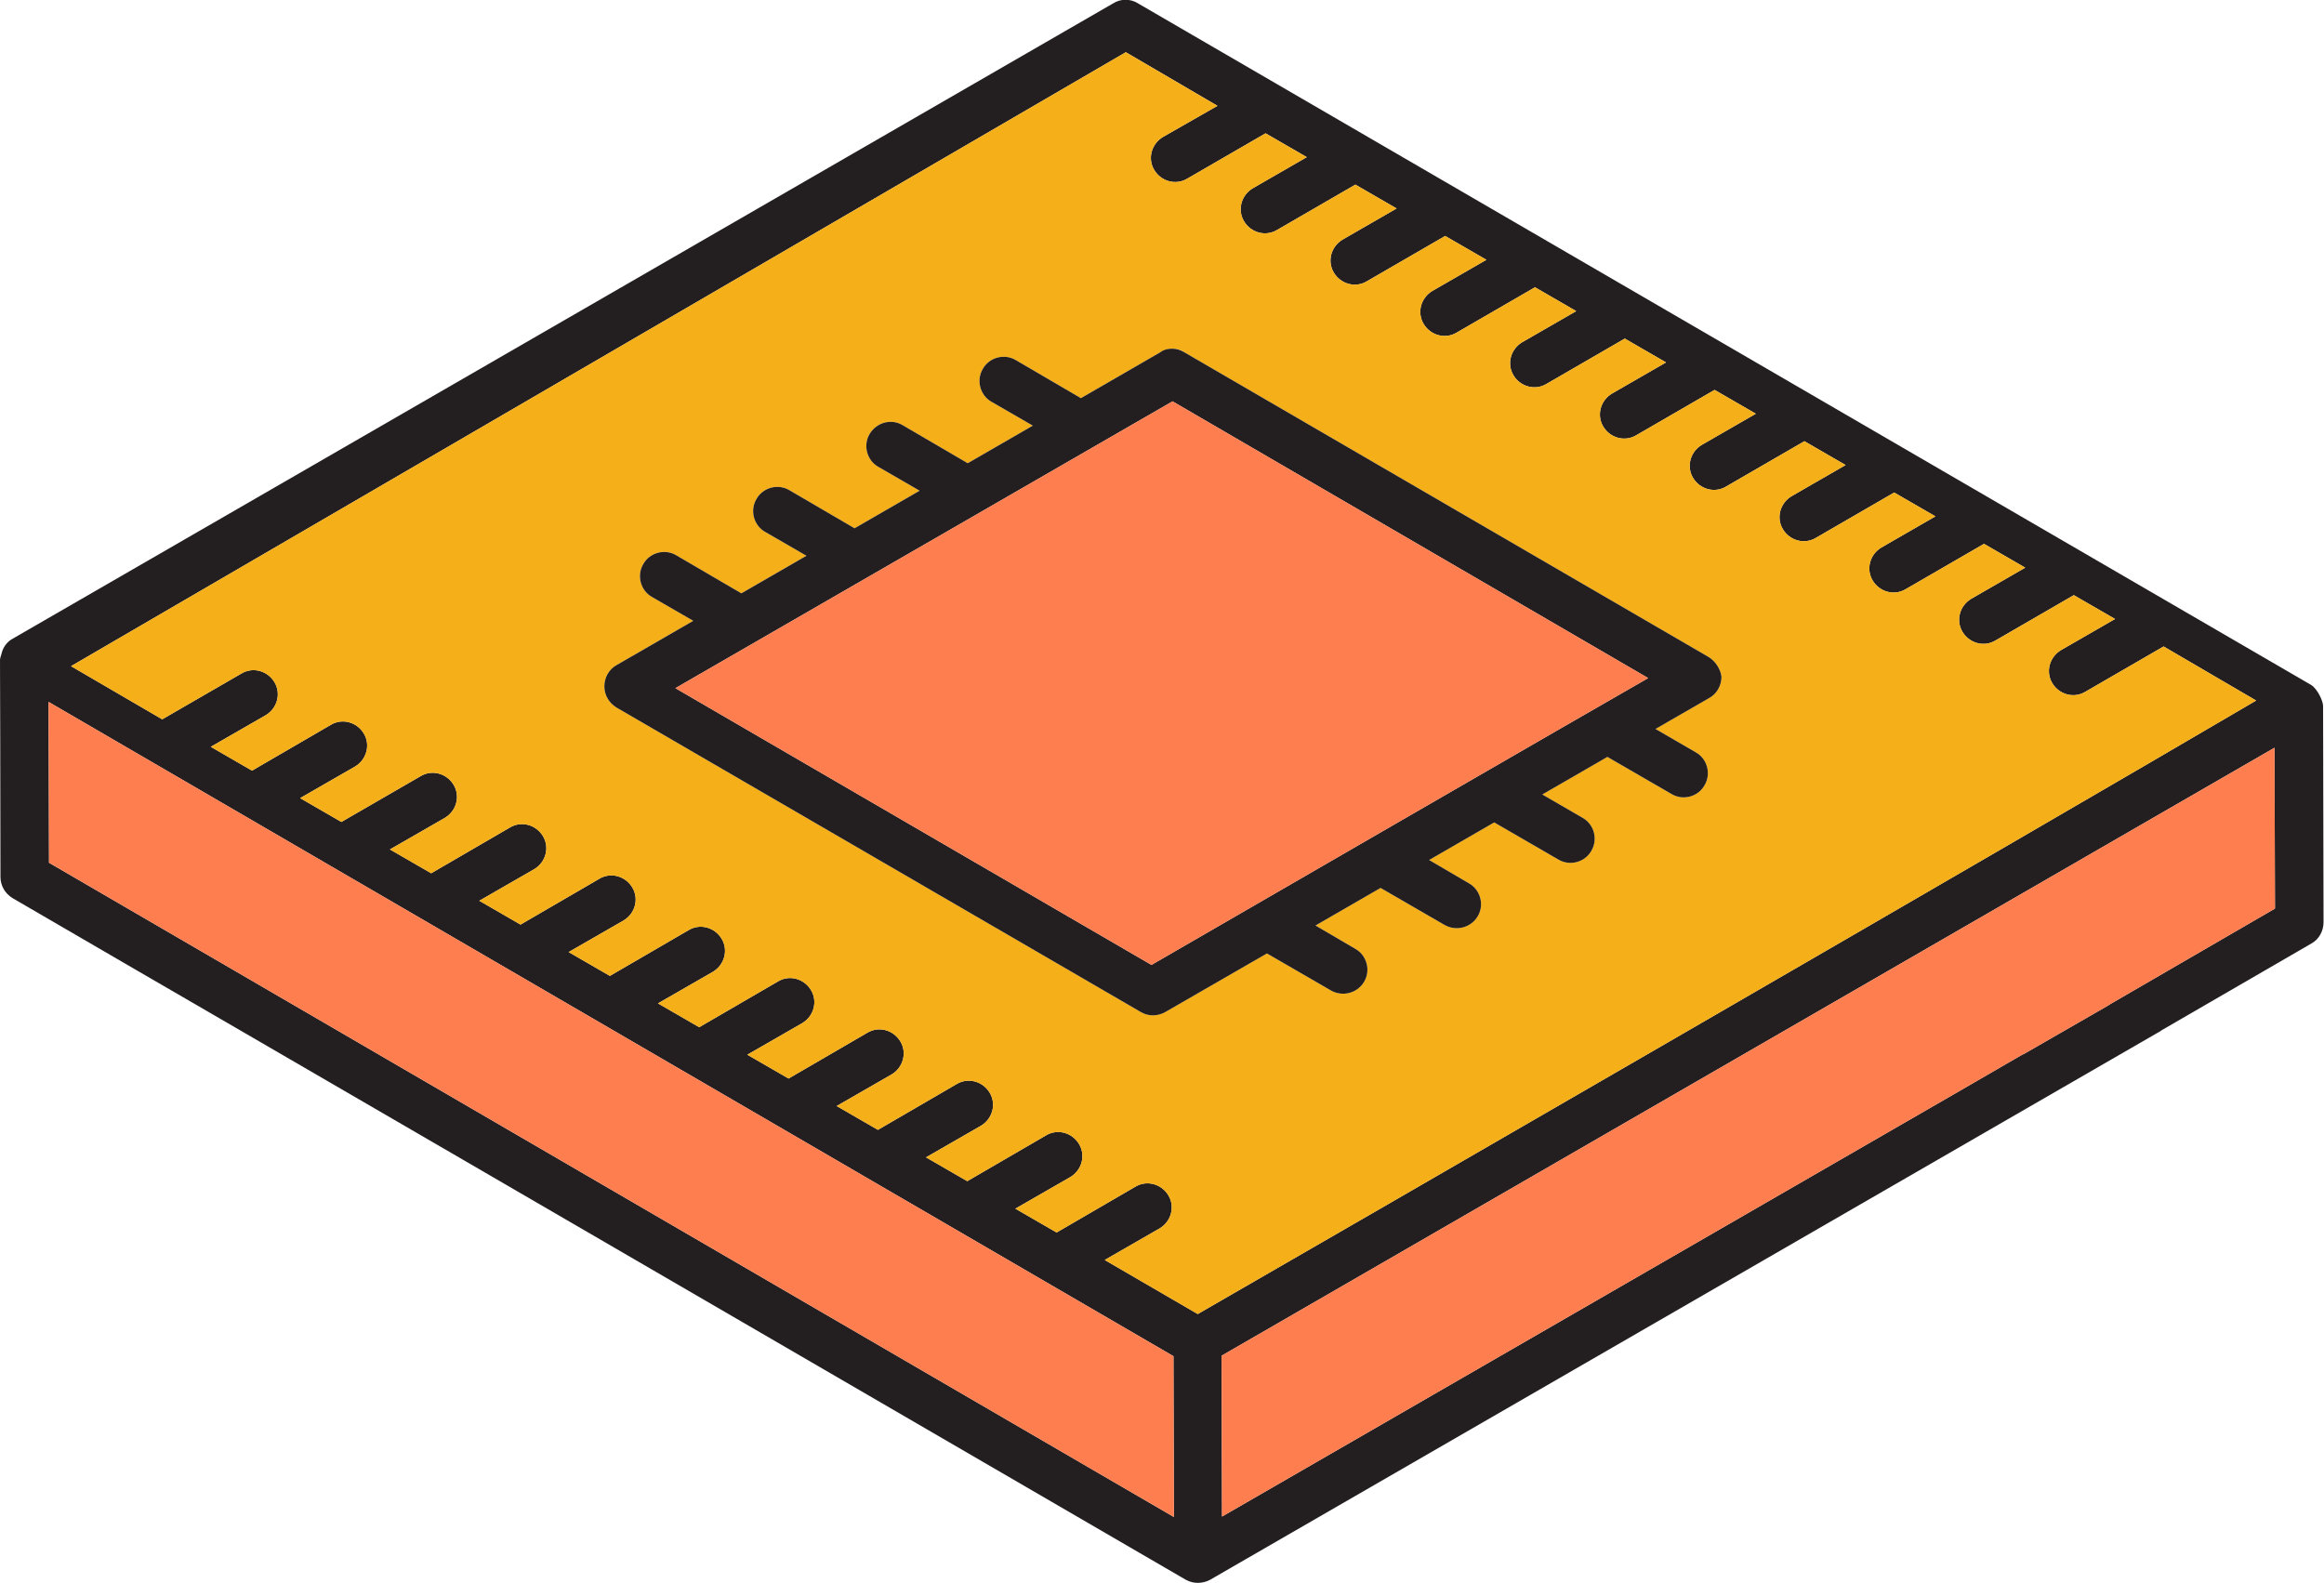 <?xml version="1.0" encoding="UTF-8"?> <!-- Generator: Adobe Illustrator 25.4.1, SVG Export Plug-In . SVG Version: 6.00 Build 0) --> <svg xmlns="http://www.w3.org/2000/svg" xmlns:xlink="http://www.w3.org/1999/xlink" id="Layer_1" x="0px" y="0px" viewBox="0 0 507.2 345.5" style="enable-background:new 0 0 507.2 345.5;" xml:space="preserve"> <style type="text/css"> .st0{fill:#231F20;} .st1{fill:#F5AF19;} .st2{fill:#FF7E4F;} </style> <g> <path class="st0" d="M0,144.1L0,144.1C0,144,0,144,0,144.1z"></path> <path class="st0" d="M507,154.1c0-1.1-1.2-3.7-2.6-4.6L248.3,0.7c-1.6-1-3.7-1-5.3,0L2.6,139.5c-1.2,0.7-2,1.9-2.3,3.3 c-0.1,0.4-0.3,0.8-0.3,1.3c0,0.8,0.1,26.3,0.1,47.3c0,1.9,1,3.6,2.6,4.6c71,41.3-46.2-26.9,256.1,148.8c1.6,0.9,3.6,0.9,5.3,0 L471.6,225l0.1-0.1l32.8-19c1.6-0.9,2.6-2.7,2.6-4.6L507,154.1z M10.7,188.3l-0.1-35.1L256.1,296l0.1,35.1L10.7,188.3z M261.4,286.8L241.1,275l12-6.9c2.5-1.5,3.4-4.7,1.9-7.2s-4.7-3.4-7.2-1.9l-17.2,10l-9-5.2l12-6.9c2.5-1.5,3.4-4.7,1.9-7.2 s-4.7-3.4-7.2-1.9l-17.2,10l-9-5.2l12-6.9c2.5-1.5,3.4-4.7,1.9-7.2s-4.7-3.4-7.2-1.9l-17.2,10l-9-5.2l12-6.9 c2.5-1.5,3.4-4.7,1.9-7.2s-4.7-3.4-7.2-1.9l-17.2,10l-9-5.2l12-6.9c2.5-1.5,3.4-4.7,1.9-7.2s-4.7-3.4-7.2-1.9l-17.2,10l-9-5.2 l12-6.9c2.5-1.5,3.4-4.7,1.9-7.2s-4.7-3.4-7.2-1.9l-17.2,10l-9-5.2l12-6.9c2.5-1.5,3.4-4.7,1.9-7.2s-4.7-3.4-7.2-1.9l-17.2,10 l-9-5.2l12-6.9c2.5-1.5,3.4-4.7,1.9-7.2s-4.7-3.4-7.2-1.9l-17.2,10l-9-5.2l12-6.9c2.5-1.5,3.4-4.7,1.9-7.2s-4.7-3.4-7.2-1.9 l-17.3,10l-9-5.2l12-6.9c2.5-1.5,3.4-4.7,1.9-7.2s-4.7-3.4-7.2-1.9l-17.2,10l-9-5.2l12-6.9c2.5-1.5,3.4-4.7,1.9-7.2 s-4.7-3.4-7.2-1.9l-17.3,10l-19.9-11.6l230.2-134l20,11.7l-11.9,6.8c-2.5,1.5-3.4,4.7-1.9,7.2s4.7,3.4,7.2,1.9l17.1-9.9l9,5.2 l-11.8,6.8c-2.5,1.5-3.4,4.7-1.9,7.2s4.7,3.4,7.2,1.9l17.1-9.9l9,5.2L293,52.3c-2.5,1.5-3.4,4.7-1.9,7.2s4.7,3.4,7.2,1.9l17.1-9.9 l9,5.2l-11.8,6.8c-2.5,1.5-3.4,4.7-1.9,7.2s4.7,3.4,7.2,1.9l17.1-9.9l9,5.2l-11.8,6.8c-2.5,1.5-3.4,4.7-1.9,7.2s4.7,3.4,7.2,1.9 l17.1-9.9l9,5.2l-11.8,6.8c-2.5,1.5-3.4,4.7-1.9,7.2s4.7,3.4,7.2,1.9l17.1-9.9l9,5.2l-11.8,6.8c-2.5,1.5-3.4,4.7-1.9,7.2 s4.7,3.4,7.2,1.9l17.1-9.9l9,5.2l-11.8,6.8c-2.5,1.5-3.4,4.7-1.9,7.2s4.7,3.4,7.2,1.9l17.1-9.9l9,5.2l-11.8,6.8 c-2.5,1.5-3.4,4.7-1.9,7.2s4.7,3.4,7.2,1.9l17.1-9.9l9,5.2l-11.8,6.8c-2.5,1.5-3.4,4.7-1.9,7.2s4.7,3.4,7.2,1.9l17.1-9.9l9,5.2 l-11.8,6.8c-2.5,1.5-3.4,4.7-1.9,7.2s4.7,3.4,7.2,1.9l17.1-9.9l20.2,11.8C437.2,185.3,294.2,267.9,261.4,286.8z M460.3,219.3 l-0.1,0.1l-18.6,10.7c0,0,0,0-0.1,0l-15.2,8.8L266.7,331l-0.1-35.1l229.8-132.7l0.1,35.1L460.3,219.3z"></path> <path class="st1" d="M472.2,141.1l-17.1,9.9c-2.5,1.5-5.7,0.6-7.2-1.9s-0.6-5.7,1.9-7.2l11.8-6.8l-9-5.2l-17.1,9.9 c-2.5,1.5-5.7,0.6-7.2-1.9s-0.6-5.7,1.9-7.2l11.8-6.8l-9-5.2l-17.1,9.9c-2.5,1.5-5.7,0.6-7.2-1.9s-0.6-5.7,1.9-7.2l11.8-6.8l-9-5.2 l-17.1,9.9c-2.5,1.5-5.7,0.6-7.2-1.9s-0.6-5.7,1.9-7.2l11.8-6.8l-9-5.2l-17.1,9.9c-2.5,1.5-5.7,0.6-7.2-1.9s-0.6-5.7,1.9-7.2 l11.8-6.8l-9-5.2L357.1,95c-2.5,1.5-5.7,0.6-7.2-1.9s-0.6-5.7,1.9-7.2l11.8-6.8l-9-5.2l-17.1,9.9c-2.5,1.5-5.7,0.6-7.2-1.9 s-0.6-5.7,1.9-7.2l11.8-6.8l-9-5.2l-17.1,9.9c-2.5,1.5-5.7,0.6-7.2-1.9s-0.6-5.7,1.9-7.2l11.8-6.8l-9-5.2l-17.1,9.9 c-2.5,1.5-5.7,0.6-7.2-1.9s-0.6-5.7,1.9-7.2l11.8-6.8l-9-5.2l-17.1,9.9c-2.5,1.5-5.7,0.6-7.2-1.9s-0.6-5.7,1.9-7.2l11.8-6.8l-9-5.2 L259.1,39c-2.5,1.5-5.7,0.6-7.2-1.9s-0.6-5.7,1.9-7.2l11.9-6.8l-20-11.7l-230.2,134L35.4,157l17.3-10c2.5-1.5,5.7-0.6,7.2,1.9 s0.6,5.7-1.9,7.2L46,163l9,5.2l17.2-10c2.5-1.5,5.7-0.6,7.2,1.9s0.6,5.7-1.9,7.2l-12,6.9l9,5.2l17.3-10c2.5-1.5,5.7-0.6,7.2,1.9 s0.6,5.7-1.9,7.2l-12,6.9l9,5.2l17.2-10c2.5-1.5,5.7-0.6,7.2,1.9s0.6,5.7-1.9,7.2l-12,6.9l9,5.2l17.2-10c2.5-1.5,5.7-0.6,7.2,1.9 s0.6,5.7-1.9,7.2l-12,6.9l9,5.2l17.2-10c2.5-1.5,5.7-0.6,7.2,1.9s0.6,5.7-1.9,7.2l-12,6.9l9,5.2l17.2-10c2.5-1.5,5.7-0.6,7.2,1.9 s0.6,5.7-1.9,7.2l-12,6.9l9,5.2l17.2-10c2.5-1.5,5.7-0.6,7.2,1.9s0.6,5.7-1.9,7.2l-12,6.9l9,5.2l17.2-10c2.5-1.5,5.7-0.6,7.2,1.9 s0.6,5.7-1.9,7.2l-12,6.9l9,5.2l17.2-10c2.5-1.5,5.7-0.6,7.2,1.9s0.6,5.7-1.9,7.2l-12,6.9l9,5.2l17.2-10c2.5-1.5,5.7-0.6,7.2,1.9 s0.6,5.7-1.9,7.2l-12,6.9l20.3,11.8c32.8-18.9,175.8-101.5,231-133.9L472.2,141.1z M373.1,152.3l-11.8,6.8l8.8,5.1 c2.5,1.4,3.4,4.7,1.9,7.2c-1.4,2.5-4.7,3.4-7.2,1.9l-14-8.1l-14.2,8.2l8.8,5.1c2.5,1.4,3.4,4.7,1.9,7.2c-1.4,2.5-4.7,3.4-7.2,1.9 l-14-8.1l-14.2,8.2l8.7,5.1c2.5,1.4,3.4,4.7,1.9,7.2s-4.7,3.3-7.2,1.9l-14-8.1l-14.2,8.2l8.7,5.1c2.5,1.4,3.4,4.7,1.9,7.2 s-4.7,3.3-7.2,1.9l-14-8.1l-22.2,12.8c-1.6,0.9-3.6,1-5.3,0l-114.5-66.5c-1.6-1-2.6-2.7-2.6-4.6c0-1.9,1-3.7,2.6-4.6l16.8-9.7 l-9-5.2c-2.5-1.4-3.4-4.7-1.9-7.2c1.4-2.5,4.7-3.4,7.2-1.9l14.2,8.3l14.2-8.2l-9-5.2c-2.5-1.4-3.4-4.7-1.9-7.2 c1.4-2.5,4.7-3.4,7.2-1.9l14.2,8.3l14.2-8.2l-9-5.2c-2.5-1.4-3.4-4.7-1.9-7.2s4.7-3.4,7.2-1.9l14.2,8.3l14.2-8.2l-9-5.2 c-2.5-1.4-3.4-4.7-1.9-7.2c1.4-2.5,4.7-3.4,7.2-1.9l14.2,8.3l17.3-10c0.8-0.5,1.7-0.8,2.6-0.8c0.9,0,1.9,0.2,2.7,0.8l114.4,66.5 c1.6,1,2.6,2.7,2.8,4.3C375.7,149.6,374.7,151.4,373.1,152.3z"></path> <path class="st2" d="M496.5,198.3l-36.2,21l-0.1,0.1l-18.6,10.7c0,0,0,0-0.1,0l-15.2,8.8L266.7,331l-0.1-35.1l229.8-132.7 L496.5,198.3z"></path> <polygon class="st2" points="256.2,331.1 10.7,188.3 10.6,153.2 256.1,296 "></polygon> <path class="st0" d="M372.9,143.4L258.5,76.9c-0.8-0.5-1.7-0.8-2.7-0.8c-0.9,0-1.8,0.2-2.6,0.8l-17.3,10l-14.2-8.3 c-2.5-1.5-5.8-0.6-7.2,1.9c-1.5,2.5-0.6,5.8,1.9,7.2l9,5.2l-14.2,8.2L197,92.8c-2.5-1.5-5.7-0.6-7.2,1.9s-0.6,5.8,1.9,7.2l9,5.2 l-14.2,8.2l-14.2-8.3c-2.5-1.5-5.8-0.6-7.2,1.9c-1.5,2.5-0.6,5.8,1.9,7.2l9,5.2l-14.2,8.2l-14.2-8.3c-2.5-1.5-5.8-0.6-7.2,1.9 c-1.5,2.5-0.6,5.8,1.9,7.2l9,5.2l-16.8,9.7c-1.6,0.9-2.6,2.7-2.6,4.6c0,1.9,1,3.6,2.6,4.6L249,220.9c1.7,1,3.7,0.9,5.3,0l22.2-12.8 l14,8.1c2.5,1.4,5.7,0.6,7.2-1.9s0.6-5.8-1.9-7.2l-8.7-5.1l14.2-8.2l14,8.1c2.5,1.4,5.7,0.6,7.2-1.9s0.6-5.8-1.9-7.2l-8.7-5.1 l14.2-8.2l14,8.1c2.5,1.5,5.8,0.6,7.2-1.9c1.5-2.5,0.6-5.8-1.9-7.2l-8.8-5.1l14.2-8.2l14,8.1c2.5,1.5,5.8,0.6,7.2-1.9 c1.5-2.5,0.6-5.8-1.9-7.2l-8.8-5.1l11.8-6.8c1.6-0.9,2.6-2.7,2.6-4.6C375.5,146.1,374.5,144.4,372.9,143.4z M251.3,210.6 l-103.9-60.4l108.5-62.6L359.7,148C354,151.2,253.7,209.2,251.3,210.6z"></path> <path class="st2" d="M359.7,148c-5.7,3.2-106,61.2-108.4,62.6l-103.9-60.4l108.5-62.6L359.7,148z"></path> </g> </svg> 